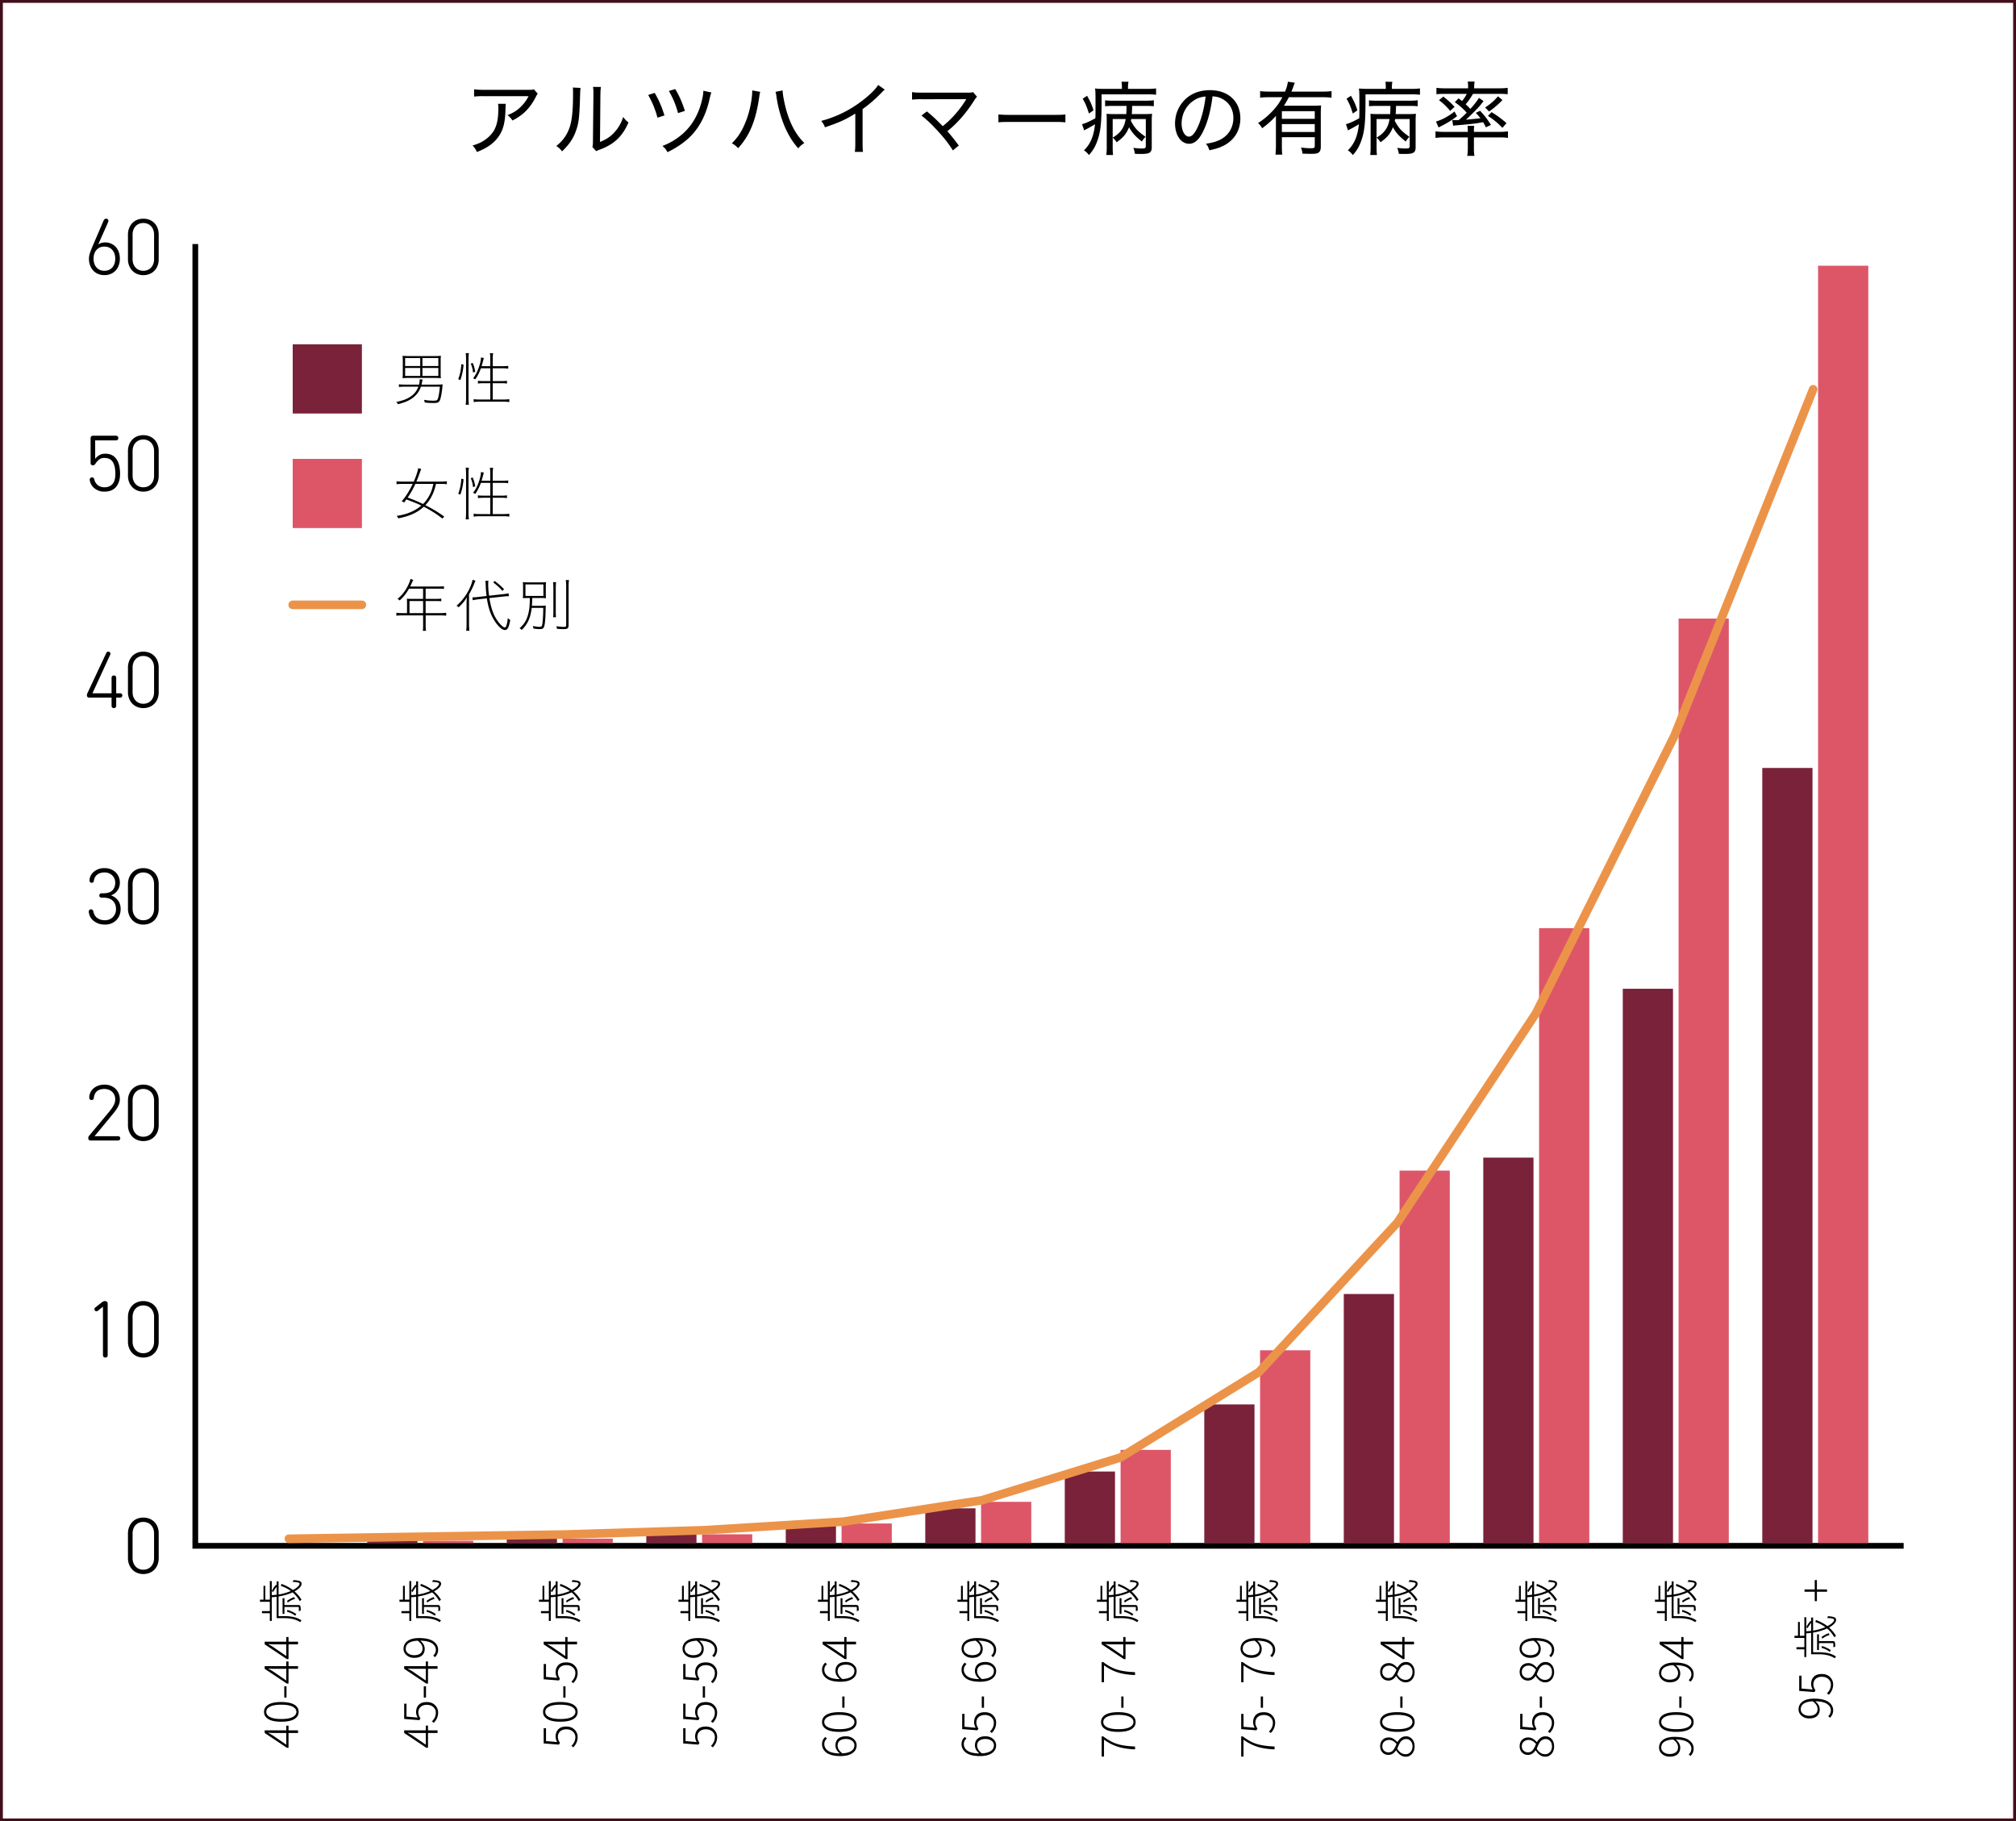 <svg xmlns="http://www.w3.org/2000/svg" data-name="Layer 2" viewBox="0 0 175.998 158.99">
  <rect x="0" y="0" width="175.998" height="158.99" fill="#333333" stroke="none"/>
  <g data-name="6P">
    <path fill="#fff" stroke="#430e1b" stroke-miterlimit="10" stroke-width=".25" d="M.125.125h175.748v158.74H.125z"/>
    <path d="M44.156 9.061q-.021.126-.028.511c-.028 1.184-.217 1.863-.693 2.473-.428.532-.945.889-1.8 1.226a1.683 1.683 0 0 0-.386-.567c.567-.168.903-.336 1.261-.624.735-.595.995-1.274.995-2.633 0-.196 0-.245-.028-.385h.68Zm2.787-.882c-.07.098-.091.126-.175.294-.483.959-1.121 1.597-2.031 2.045a1.774 1.774 0 0 0-.428-.469c.49-.196.757-.357 1.086-.659.315-.294.554-.609.749-.995H42.25a7.02 7.02 0 0 0-.861.035v-.637c.245.035.448.049.875.049h3.727c.434 0 .476 0 .616-.049l.336.385Zm3.742-.504c-.027.175-.027.182-.042.616-.056 1.94-.111 2.452-.371 3.159-.238.666-.581 1.163-1.204 1.765a1.711 1.711 0 0 0-.505-.469c.567-.448.925-.945 1.156-1.604.217-.616.308-1.513.308-2.949 0-.343 0-.385-.021-.553l.679.035Zm1.779-.084c-.035.203-.042.315-.049.729l-.035 4.069c.554-.224.89-.441 1.232-.812.371-.393.623-.833.792-1.366.168.224.237.294.462.483-.357.827-.819 1.415-1.442 1.835a4.847 4.847 0 0 1-.988.504c-.084.028-.153.056-.224.084-.084.035-.105.042-.168.077l-.329-.364c.042-.133.049-.224.049-.553l.042-3.964v-.154a2.97 2.97 0 0 0-.035-.574l.693.007Zm4.69.518c.364.624.609 1.177.854 1.968l-.609.196a8.188 8.188 0 0 0-.812-1.982l.567-.182Zm4.951-.035q-.07.161-.189.686c-.301 1.303-.868 2.389-1.674 3.18-.504.498-1.155.946-1.968 1.345-.133-.245-.21-.336-.441-.546a5.634 5.634 0 0 0 1.94-1.219c.756-.729 1.289-1.73 1.541-2.921a3.38 3.38 0 0 0 .091-.679l.7.154Zm-3.158-.301c.343.56.595 1.135.847 1.905l-.602.196a7.603 7.603 0 0 0-.799-1.933l.554-.168Zm7.419.245c-.027.091-.042.14-.091.497-.301 2.038-.833 3.327-1.835 4.419-.231-.231-.301-.287-.546-.427.567-.56.917-1.121 1.253-2.003.309-.798.519-1.828.525-2.612l.693.126Zm1.954-.126c.015.371.141 1.05.309 1.667.35 1.26.854 2.192 1.59 2.927a2.073 2.073 0 0 0-.532.462c-.477-.532-.834-1.106-1.177-1.884a10.79 10.79 0 0 1-.715-2.57 2.7 2.7 0 0 0-.091-.476l.616-.126Zm8.919-.07c-.105.091-.141.119-.253.238a11.677 11.677 0 0 1-1.681 1.464v2.906c0 .427.007.63.035.827h-.714c.034-.217.042-.378.042-.819V9.917c-.896.546-1.345.75-2.647 1.198a1.753 1.753 0 0 0-.329-.561c1.33-.35 2.528-.945 3.648-1.814.638-.497 1.128-.987 1.324-1.324l.574.406Zm5.066 3.193a9.154 9.154 0 0 0 2.003-2.276c.021-.042.027-.049.056-.091q-.105.014-3.866.014a7.44 7.44 0 0 0-.875.035v-.658c.259.042.455.049.882.049h3.992c.26 0 .322-.007.448-.049l.351.406c-.091.091-.141.154-.287.385-.665 1.043-1.429 1.919-2.305 2.626.26.287.589.7 1.002 1.247l-.519.427c-.371-.588-.742-1.072-1.345-1.723-.511-.56-.875-.903-1.394-1.324l.469-.357c.421.343.673.574.96.861l.428.427Zm4.857-1.029c.225.028.483.042.967.042h3.937c.56 0 .7-.007.945-.042v.694a8.208 8.208 0 0 0-.953-.035h-3.922c-.553 0-.729.007-.974.035v-.694Zm10.781-2.311c0-.259-.007-.371-.034-.539h.608a2.661 2.661 0 0 0-.042.546v.077h1.66c.364 0 .596-.014.792-.042v.553a6.379 6.379 0 0 0-.792-.035h-3.964v.525c0 1.975-.084 2.752-.386 3.572a3.425 3.425 0 0 1-.721 1.205 1.518 1.518 0 0 0-.435-.414c.561-.532.861-1.247.967-2.276a13.19 13.19 0 0 1-.792.448 2.404 2.404 0 0 0-.153.091l-.189-.546c.267-.063.707-.259 1.163-.518.014-.28.014-.455.014-.812 0-1.415 0-1.492-.042-1.786.245.028.462.035.833.035h1.513v-.084Zm-3.039.686c.322.581.385.735.561 1.268l-.399.28c-.203-.63-.294-.848-.547-1.296l.386-.252Zm3.851 2.031c-.007.07-.014.091-.027.161.364.666.602.917 1.281 1.387a1.922 1.922 0 0 0-.322.414c-.553-.427-.861-.777-1.12-1.247-.231.574-.519.917-1.086 1.31a1.53 1.53 0 0 0-.343-.399v.756c0 .336.007.561.035.756h-.589c.028-.231.035-.413.035-.756v-2.241c0-.217-.007-.399-.014-.602.182.021.35.028.693.028h1.029c.014-.224.014-.294.021-.714h-1.176c-.288 0-.483.007-.694.028v-.518c.189.028.379.035.694.035h2.857c.336 0 .546-.014.7-.042v.525a6.588 6.588 0 0 0-.7-.028h-1.191c-.014.448-.014.525-.034.714h1.043c.413 0 .554-.007.729-.028a6.318 6.318 0 0 0-.028.707v2.234c0 .259-.077.413-.252.483-.146.063-.329.084-.729.084-.14 0-.245 0-.49-.014a1.597 1.597 0 0 0-.14-.518c.252.035.539.056.722.056.308 0 .371-.035.371-.224v-2.347h-1.275Zm-1.617 1.625c.329-.203.497-.343.672-.546.238-.28.386-.609.462-1.079h-1.134v1.625Zm9.43.154c.7-.371 1.106-1.058 1.106-1.87 0-.764-.371-1.38-1.037-1.702-.245-.119-.44-.168-.784-.189-.119 1.03-.371 2.059-.7 2.802-.399.917-.819 1.337-1.345 1.337-.707 0-1.226-.749-1.226-1.772 0-.728.266-1.429.749-1.961.567-.624 1.352-.945 2.305-.945 1.59 0 2.647.98 2.647 2.458 0 1.086-.554 1.954-1.534 2.423-.336.161-.63.252-1.17.364-.091-.28-.14-.371-.301-.567.609-.098.945-.196 1.289-.378Zm-2.319-3.418c-.68.427-1.093 1.198-1.093 2.031 0 .637.28 1.142.645 1.142.272 0 .539-.322.826-.98.28-.651.532-1.653.623-2.521-.406.035-.693.126-1.001.329Zm7.14 1.359c-.385.434-.672.686-1.204 1.085a1.506 1.506 0 0 0-.357-.455c.49-.309.896-.651 1.324-1.114.336-.364.56-.687.798-1.142h-1.142c-.329 0-.567.014-.798.042v-.574c.224.028.455.042.798.042h1.38c.141-.35.203-.567.245-.861l.609.084c-.042.077-.049.105-.147.385-.062.168-.091.252-.153.392h2.717c.329 0 .567-.014.785-.042v.574a6.315 6.315 0 0 0-.785-.042h-2.941a8.05 8.05 0 0 1-.427.742h2.493c.357 0 .546-.007.749-.028a8.265 8.265 0 0 0-.027.812v2.801c0 .266-.063.42-.211.519-.119.07-.279.098-.623.098-.196 0-.483-.007-.771-.021a1.574 1.574 0 0 0-.126-.533c.371.049.589.063.861.063.294 0 .344-.028.344-.21v-.75h-2.872v.693c0 .364.007.588.035.827h-.596c.028-.245.042-.511.042-.827v-2.563Zm3.391-.406h-2.872v.665h2.872v-.665Zm-2.872 1.127v.687h2.872v-.687h-2.872Zm9.072-3.158c0-.259-.007-.371-.034-.539h.608a2.661 2.661 0 0 0-.042.546v.077h1.66c.364 0 .596-.014.792-.042v.553a6.379 6.379 0 0 0-.792-.035h-3.964v.525c0 1.975-.084 2.752-.386 3.572a3.425 3.425 0 0 1-.721 1.205 1.518 1.518 0 0 0-.435-.414c.561-.532.861-1.247.967-2.276a13.19 13.19 0 0 1-.792.448 2.404 2.404 0 0 0-.153.091l-.189-.546c.267-.063.707-.259 1.163-.518.014-.28.014-.455.014-.812 0-1.415 0-1.492-.042-1.786.245.028.462.035.833.035h1.513v-.084Zm-3.039.686c.322.581.385.735.561 1.268l-.399.28c-.203-.63-.294-.848-.547-1.296l.386-.252Zm3.851 2.031c-.007.07-.014.091-.027.161.364.666.602.917 1.281 1.387a1.922 1.922 0 0 0-.322.414c-.553-.427-.861-.777-1.12-1.247-.231.574-.519.917-1.086 1.31a1.53 1.53 0 0 0-.343-.399v.756c0 .336.007.561.035.756h-.589c.028-.231.035-.413.035-.756v-2.241c0-.217-.007-.399-.014-.602.182.021.35.028.693.028h1.029c.014-.224.014-.294.021-.714h-1.176c-.288 0-.483.007-.694.028v-.518c.189.028.379.035.694.035h2.857c.336 0 .546-.014.7-.042v.525a6.588 6.588 0 0 0-.7-.028h-1.191c-.014.448-.014.525-.034.714h1.043c.413 0 .554-.007.729-.028a6.318 6.318 0 0 0-.028.707v2.234c0 .259-.077.413-.252.483-.146.063-.329.084-.729.084-.14 0-.245 0-.49-.014a1.597 1.597 0 0 0-.14-.518c.252.035.539.056.722.056.308 0 .371-.035.371-.224v-2.347h-1.275Zm-1.617 1.625c.329-.203.497-.343.672-.546.238-.28.386-.609.462-1.079h-1.134v1.625Zm8.498.959c0 .245.014.427.049.63h-.631c.035-.21.05-.399.05-.63v-.98h-2.073a6.12 6.12 0 0 0-.75.042v-.574c.176.028.448.049.715.049h2.108v-.098c0-.175-.007-.322-.028-.435h.588a2.498 2.498 0 0 0-.027.441v.091h2.269c.26 0 .512-.021.701-.049v.574a5.693 5.693 0 0 0-.757-.042h-2.213v.98Zm-3.313-2.367c.54-.154 1.093-.455 1.618-.875l.225.406a8.118 8.118 0 0 1-.974.651c-.168.091-.21.119-.393.203-.098.056-.119.063-.245.133l-.231-.519Zm1.989-.126c.315-.273.441-.392.693-.645a5.618 5.618 0 0 0-1.036-.917l.322-.336c.154.112.21.154.308.238.176-.217.309-.413.413-.63h-1.946c-.28 0-.498.007-.701.035v-.56c.218.028.435.042.757.042h2.01v-.126a3.33 3.33 0 0 0-.034-.462h.602c-.027.161-.042.28-.042.462v.126h2.164c.329 0 .554-.014.764-.042v.56a5.105 5.105 0 0 0-.707-.035h-2.325a5.323 5.323 0 0 1-.638.911c.203.182.267.252.406.406a6.88 6.88 0 0 0 .757-.966l.398.28c-.301.399-.364.469-.819.939l-.091.084q-.427.427-.63.602 1.029-.091 1.268-.126a4.244 4.244 0 0 0-.406-.469l.378-.182c.413.448.546.616.952 1.233l-.448.21a3.737 3.737 0 0 0-.245-.448c-.7.126-1.127.175-2.241.266a3.803 3.803 0 0 0-.371.042l-.084-.504c.091.014.273.021.386.021.007 0 .042 0 .084-.007h.104Zm-1.345-2.052c.406.322.651.54.98.896l-.385.357a5.12 5.12 0 0 0-.974-.938l.378-.315Zm5.162.301a7.358 7.358 0 0 1-1.17 1.001l-.343-.35c.483-.322.764-.561 1.12-.974l.393.322Zm-.952 1.058a8.4 8.4 0 0 1 1.303.959l-.357.413a6.416 6.416 0 0 0-1.261-1.043l.315-.329ZM13.746 136.605a1.235 1.235 0 0 1-.719.708c-.162.061-.334.091-.515.091s-.352-.031-.514-.094-.304-.154-.424-.273a1.35 1.35 0 0 1-.292-.438 1.5 1.5 0 0 1-.111-.595v-2.128c0-.224.037-.423.111-.599.074-.175.171-.322.292-.441.12-.119.262-.209.424-.27s.333-.091.514-.091.353.03.515.091a1.22 1.22 0 0 1 .719.708c.072.173.108.371.108.595v2.142c0 .224-.036.423-.108.595Zm-2.171-.595c0 .159.024.3.072.424.049.124.115.23.198.318a.842.842 0 0 0 .296.203c.113.046.237.07.371.07.13 0 .253-.023.368-.07a.827.827 0 0 0 .299-.203c.084-.088.149-.195.198-.318s.073-.265.073-.424v-2.142c0-.159-.024-.301-.073-.427s-.114-.232-.198-.318a.86.86 0 0 0-.299-.2.983.983 0 0 0-.368-.07.958.958 0 0 0-.371.07.861.861 0 0 0-.296.2.944.944 0 0 0-.198.318 1.195 1.195 0 0 0-.072.427v2.142ZM9.4 118.303a.2.2 0 0 1-.056.147.198.198 0 0 1-.146.056.207.207 0 0 1-.153-.056.2.2 0 0 1-.056-.147v-4.235l-.424.336a.273.273 0 0 1-.065.042.15.15 0 0 1-.066.014c-.061 0-.106-.016-.139-.049s-.049-.075-.049-.126c0-.028.007-.056.021-.084a.214.214 0 0 1 .056-.07l.57-.448a.802.802 0 0 1 .128-.077.329.329 0 0 1 .143-.028c.074 0 .132.02.174.06s.062.092.062.157v4.508Zm4.346-.596a1.235 1.235 0 0 1-.719.708c-.162.061-.334.091-.515.091s-.352-.031-.514-.094-.304-.154-.424-.273a1.35 1.35 0 0 1-.292-.438 1.5 1.5 0 0 1-.111-.595v-2.128c0-.224.037-.423.111-.599.074-.175.171-.322.292-.441.12-.119.262-.209.424-.27s.333-.091.514-.091.353.03.515.091a1.22 1.22 0 0 1 .719.708c.072.173.108.371.108.595v2.142c0 .224-.036.423-.108.595Zm-2.17-.595c0 .159.024.3.072.424.049.124.115.23.198.318a.842.842 0 0 0 .296.203c.113.046.237.07.371.07.13 0 .253-.023.368-.07a.827.827 0 0 0 .299-.203c.084-.088.149-.195.198-.318s.073-.265.073-.424v-2.142c0-.159-.024-.301-.073-.427s-.114-.232-.198-.318a.86.86 0 0 0-.299-.2.983.983 0 0 0-.368-.07.958.958 0 0 0-.371.07.861.861 0 0 0-.296.2.944.944 0 0 0-.198.318 1.195 1.195 0 0 0-.072.427v2.142ZM10.443 99.23a.172.172 0 0 1 .055.133.19.19 0 0 1-.055.143.205.205 0 0 1-.146.053H7.913a.206.206 0 0 1-.152-.056.208.208 0 0 1-.056-.154.333.333 0 0 1 .097-.231l1.626-1.946c.106-.126.199-.241.277-.346.079-.105.145-.207.198-.305s.093-.191.118-.28a.977.977 0 0 0 .038-.266.93.93 0 0 0-.08-.402.856.856 0 0 0-.514-.458 1.077 1.077 0 0 0-.344-.056c-.13 0-.249.015-.358.045-.108.03-.204.078-.285.144s-.146.148-.194.249a1.05 1.05 0 0 0-.094.354c-.009.056-.03.099-.062.129s-.076.045-.132.045c-.065 0-.115-.019-.149-.056a.228.228 0 0 1-.053-.161c0-.149.031-.293.095-.431.062-.138.151-.258.267-.36.116-.103.257-.185.421-.245s.347-.091.546-.091c.185 0 .359.03.524.091a1.208 1.208 0 0 1 .712.68c.069.163.104.348.104.553 0 .14-.024.274-.073.403s-.112.253-.19.375a4.27 4.27 0 0 1-.261.357l-.282.343-1.403 1.701h2.043a.21.21 0 0 1 .146.049Zm3.303-.42a1.235 1.235 0 0 1-.719.708c-.162.061-.334.091-.515.091s-.352-.031-.514-.094-.304-.154-.424-.273a1.35 1.35 0 0 1-.292-.438 1.5 1.5 0 0 1-.111-.595v-2.128c0-.224.037-.423.111-.599.074-.175.171-.322.292-.441.12-.119.262-.209.424-.27s.333-.091.514-.091.353.03.515.091a1.22 1.22 0 0 1 .719.708c.072.173.108.371.108.595v2.142c0 .224-.036.423-.108.595Zm-2.17-.595c0 .159.024.3.072.424.049.124.115.23.198.318a.842.842 0 0 0 .296.203c.113.046.237.07.371.07.13 0 .253-.023.368-.07a.827.827 0 0 0 .299-.203c.084-.088.149-.195.198-.318s.073-.265.073-.424v-2.142c0-.159-.024-.301-.073-.427s-.114-.232-.198-.318a.86.86 0 0 0-.299-.2.983.983 0 0 0-.368-.07.958.958 0 0 0-.371.07.861.861 0 0 0-.296.2.944.944 0 0 0-.198.318 1.195 1.195 0 0 0-.072.427v2.142Zm-2.85-19.906a.17.17 0 0 1-.056-.133c0-.061.019-.108.056-.144s.086-.053.146-.053h.125c.376 0 .646-.084.813-.252s.25-.396.25-.686a.853.853 0 0 0-.256-.619.908.908 0 0 0-.296-.193 1.012 1.012 0 0 0-.385-.07c-.135 0-.257.018-.365.052a.862.862 0 0 0-.281.147.725.725 0 0 0-.191.231.858.858 0 0 0-.094.304.225.225 0 0 1-.049.116c-.027.035-.071.052-.132.052s-.107-.018-.143-.052a.198.198 0 0 1-.052-.144c0-.149.033-.291.101-.423.067-.133.16-.249.278-.347s.256-.175.413-.231.329-.084.515-.084c.194 0 .374.031.538.094s.306.151.424.263.211.246.278.402c.066.157.101.326.101.508 0 .145-.02.276-.06.396a1.11 1.11 0 0 1-.406.556 1.37 1.37 0 0 1-.306.161c.245.084.447.228.604.431.157.203.236.458.236.767 0 .187-.031.361-.094.525a1.244 1.244 0 0 1-.274.43c-.12.124-.264.221-.431.291-.167.07-.354.105-.563.105-.24 0-.449-.036-.625-.108s-.322-.163-.438-.273c-.116-.109-.202-.229-.258-.357s-.088-.253-.097-.375a.2.2 0 0 1 .049-.158.197.197 0 0 1 .152-.059c.051 0 .093.016.125.049s.056.072.069.119c.019.107.053.208.102.304a.78.78 0 0 0 .197.249c.084.07.185.126.303.168s.258.063.42.063a.99.99 0 0 0 .376-.07.895.895 0 0 0 .302-.2.948.948 0 0 0 .281-.689c0-.312-.095-.56-.284-.742-.19-.182-.473-.273-.849-.273H8.87a.213.213 0 0 1-.146-.049Zm5.02 1.603a1.235 1.235 0 0 1-.719.708c-.162.061-.334.091-.515.091s-.352-.031-.514-.094-.304-.154-.424-.273a1.35 1.35 0 0 1-.292-.438 1.5 1.5 0 0 1-.111-.595v-2.128c0-.224.037-.423.111-.599.074-.175.171-.322.292-.441.12-.119.262-.209.424-.27s.333-.091.514-.091.353.03.515.091a1.22 1.22 0 0 1 .719.708c.072.173.108.371.108.595v2.142c0 .224-.036.423-.108.595Zm-2.17-.595c0 .159.024.3.072.424.049.124.115.23.198.318a.842.842 0 0 0 .296.203c.113.046.237.07.371.07.13 0 .253-.023.368-.07a.827.827 0 0 0 .299-.203c.084-.088.149-.195.198-.318s.073-.265.073-.424v-2.142c0-.159-.024-.301-.073-.427s-.114-.232-.198-.318a.86.86 0 0 0-.299-.2.983.983 0 0 0-.368-.07.958.958 0 0 0-.371.07.861.861 0 0 0-.296.2.944.944 0 0 0-.198.318 1.195 1.195 0 0 0-.072.427v2.142Zm-1.78-17.56a.2.2 0 0 1-.056-.147v-.714H7.794a.217.217 0 0 1-.152-.052.189.189 0 0 1-.056-.144c0-.033.005-.066.014-.102a.585.585 0 0 1 .042-.108l1.626-3.465c.023-.052.05-.088.08-.109s.065-.031.107-.031c.056 0 .1.016.132.049s.049.077.049.133a.203.203 0 0 1-.007.059.363.363 0 0 1-.021.053l-1.536 3.339H9.74v-1.351a.2.2 0 0 1 .056-.147.198.198 0 0 1 .146-.056c.061 0 .109.019.146.056a.2.2 0 0 1 .056.147v1.351h.34c.061 0 .108.017.143.049.035.033.052.079.052.14a.185.185 0 0 1-.052.137.19.19 0 0 1-.143.052h-.34v.714a.2.2 0 0 1-.056.147.198.198 0 0 1-.146.056.2.2 0 0 1-.146-.056Zm3.95-.743a1.235 1.235 0 0 1-.719.708c-.162.061-.334.091-.515.091s-.352-.031-.514-.094-.304-.154-.424-.273a1.35 1.35 0 0 1-.292-.438 1.5 1.5 0 0 1-.111-.595v-2.128c0-.224.037-.423.111-.599.074-.175.171-.322.292-.441.12-.119.262-.209.424-.27s.333-.091.514-.091.353.03.515.091a1.22 1.22 0 0 1 .719.708c.072.173.108.371.108.595v2.142c0 .224-.036.423-.108.595Zm-2.17-.595c0 .159.024.3.072.424.049.124.115.23.198.318a.842.842 0 0 0 .296.203c.113.046.237.07.371.07.13 0 .253-.023.368-.07a.827.827 0 0 0 .299-.203c.084-.088.149-.195.198-.318s.073-.265.073-.424v-2.142c0-.159-.024-.301-.073-.427s-.114-.232-.198-.318a.86.86 0 0 0-.299-.2.983.983 0 0 0-.368-.07.958.958 0 0 0-.371.07.861.861 0 0 0-.296.2.944.944 0 0 0-.198.318 1.195 1.195 0 0 0-.072.427v2.142ZM8.309 38.443v1.617c.093-.13.212-.239.357-.325.146-.086.319-.13.519-.13.227 0 .421.041.583.123.162.082.297.2.403.354.106.154.186.338.236.553s.076.458.076.728c0 .48-.115.86-.348 1.137-.231.278-.571.417-1.021.417-.203 0-.383-.033-.538-.098a1.295 1.295 0 0 1-.393-.249 1.149 1.149 0 0 1-.247-.333 1.026 1.026 0 0 1-.101-.35c0-.065.018-.118.053-.158.034-.04.084-.059.149-.059a.17.17 0 0 1 .121.042c.03.028.052.065.066.112a.933.933 0 0 0 .114.294.828.828 0 0 0 .455.368.94.94 0 0 0 .319.052c.292 0 .525-.091.699-.273.173-.182.26-.483.26-.903 0-.453-.075-.797-.226-1.033-.15-.235-.395-.354-.733-.354a.72.72 0 0 0-.469.15c-.123.101-.23.223-.323.368a.423.423 0 0 1-.087.091c-.03.023-.072.035-.128.035s-.103-.016-.14-.049-.056-.082-.056-.147v-2.184c0-.061.021-.11.06-.147a.204.204 0 0 1 .149-.056h2.001c.065 0 .116.019.153.056a.199.199 0 0 1 .056.147c0 .065-.019.115-.056.15s-.088.053-.153.053H8.306Zm5.437 3.674a1.235 1.235 0 0 1-.719.708c-.162.061-.334.091-.515.091s-.352-.031-.514-.094-.304-.154-.424-.273a1.35 1.35 0 0 1-.292-.438 1.5 1.5 0 0 1-.111-.595v-2.128c0-.224.037-.423.111-.599.074-.175.171-.322.292-.441.12-.119.262-.209.424-.27s.333-.091.514-.091.353.03.515.091a1.22 1.22 0 0 1 .719.708c.072.173.108.371.108.595v2.142c0 .224-.036.423-.108.595Zm-2.17-.595c0 .159.024.3.072.424.049.124.115.23.198.318a.842.842 0 0 0 .296.203c.113.046.237.07.371.07.13 0 .253-.023.368-.07a.827.827 0 0 0 .299-.203c.084-.088.149-.195.198-.318s.073-.265.073-.424V39.38c0-.159-.024-.301-.073-.427s-.114-.232-.198-.318a.86.86 0 0 0-.299-.2.983.983 0 0 0-.368-.07.958.958 0 0 0-.371.07.861.861 0 0 0-.296.2.944.944 0 0 0-.198.318 1.195 1.195 0 0 0-.072.427v2.142ZM8.573 23.916a1.186 1.186 0 0 1-.427-.29 1.37 1.37 0 0 1-.278-.452 1.627 1.627 0 0 1 .003-1.141c.069-.188.141-.372.215-.549l.932-2.17c.027-.065.06-.119.097-.161s.084-.063.14-.063c.064 0 .115.018.152.052a.18.18 0 0 1 .056.137.242.242 0 0 1-.01.07c-.008.023-.018.052-.031.084l-.849 1.911a.786.786 0 0 1 .289-.14 1.285 1.285 0 0 1 .844.066c.158.073.293.17.407.294.113.124.2.271.26.444.061.173.091.362.091.567 0 .215-.032.411-.098.588a1.235 1.235 0 0 1-.701.749c-.167.07-.351.105-.55.105-.194 0-.375-.034-.542-.102Zm1.226-.564c.174-.191.261-.45.261-.777 0-.317-.087-.571-.261-.763s-.401-.287-.685-.287-.511.096-.684.287c-.174.191-.261.445-.261.763 0 .327.087.586.261.777.173.191.401.287.684.287s.511-.096.685-.287Zm3.947-.132a1.235 1.235 0 0 1-.719.708c-.162.061-.334.091-.515.091s-.352-.031-.514-.094-.304-.154-.424-.273a1.35 1.35 0 0 1-.292-.438 1.5 1.5 0 0 1-.111-.595v-2.128c0-.224.037-.423.111-.599.074-.175.171-.322.292-.441.12-.119.262-.209.424-.27s.333-.091.514-.091.353.03.515.091a1.22 1.22 0 0 1 .719.708c.072.173.108.371.108.595v2.142c0 .224-.036.423-.108.595Zm-2.17-.596c0 .159.024.3.072.424.049.124.115.23.198.318a.842.842 0 0 0 .296.203c.113.046.237.07.371.07.13 0 .253-.023.368-.07a.827.827 0 0 0 .299-.203c.084-.088.149-.195.198-.318s.073-.265.073-.424v-2.142c0-.159-.024-.301-.073-.427s-.114-.232-.198-.318a.86.86 0 0 0-.299-.2.983.983 0 0 0-.368-.07.958.958 0 0 0-.371.07.861.861 0 0 0-.296.2.944.944 0 0 0-.198.318 1.195 1.195 0 0 0-.072.427v2.142Z"/>
    <path fill="none" stroke="#000" stroke-linecap="square" stroke-miterlimit="10" stroke-width=".5" d="M17.05 134.939V21.553m0 113.386h148.89"/>
    <path fill="#dd5668" d="M36.934 134.501h4.384v.189h-4.384z"/>
    <path fill="#79223a" d="M32.063 134.501h4.384v.189h-4.384z"/>
    <path fill="#dd5668" d="M49.113 134.313h4.384v.378h-4.384z"/>
    <path fill="#79223a" d="M44.241 134.313h4.384v.378h-4.384z"/>
    <path fill="#dd5668" d="M61.291 133.935h4.384v.756h-4.384z"/>
    <path fill="#79223a" d="M56.42 133.935h4.384v.756H56.42z"/>
    <path fill="#dd5668" d="M73.47 132.99h4.384v1.701H73.47z"/>
    <path fill="#79223a" d="M68.599 133.179h4.384v1.512h-4.384z"/>
    <path fill="#dd5668" d="M85.648 131.1h4.384v3.591h-4.384z"/>
    <path fill="#79223a" d="M80.777 131.667h4.384v3.024h-4.384z"/>
    <path fill="#dd5668" d="M97.827 126.565h4.384v8.126h-4.384z"/>
    <path fill="#79223a" d="M92.956 128.454h4.384v6.236h-4.384z"/>
    <path fill="#dd5668" d="M110.006 117.872h4.384v16.819h-4.384z"/>
    <path fill="#79223a" d="M105.134 122.596h4.384v12.094h-4.384z"/>
    <path fill="#dd5668" d="M122.184 102.187h4.384v32.504h-4.384z"/>
    <path fill="#79223a" d="M117.313 112.958h4.384v21.732h-4.384z"/>
    <path fill="#dd5668" d="M134.363 81.022h4.384v53.669h-4.384z"/>
    <path fill="#79223a" d="M129.491 101.053h4.384v33.637h-4.384z"/>
    <path fill="#dd5668" d="M146.541 53.999h4.384v80.692h-4.384z"/>
    <path fill="#79223a" d="M141.67 86.313h4.384v48.377h-4.384z"/>
    <path fill="#dd5668" d="M158.72 23.196h4.384v111.495h-4.384z"/>
    <path fill="#79223a" d="M153.848 67.038h4.384v67.653h-4.384z"/>
    <path fill="none" stroke="#ec934a" stroke-linecap="round" stroke-linejoin="round" stroke-width=".75" d="m37.316 134.137-12.097.186m24.195-.373-12.098.187m24.195-.56-12.097.373m24.195-1.119-12.098.746m24.195-2.611-12.097 1.865m24.194-5.595-12.097 3.73m24.195-11.19-12.098 7.46m24.195-20.516-12.097 13.056m24.195-31.334-12.098 18.278m24.195-42.524-12.097 24.246m24.194-54.46-12.097 30.214"/>
    <path d="M24.993 150.638h.195v.41h.832v.23h-.832v1.289h-.148l-1.934-1.289v-.23h1.887v-.41Zm0 1.66v-1.02h-1.078a5.98 5.98 0 0 1-.484-.023v.02c.146.073.281.15.406.23l1.156.793Zm.693-3.496c.257.151.385.362.385.633s-.128.482-.383.633-.634.227-1.137.227c-.495 0-.868-.076-1.121-.227s-.379-.362-.379-.633.126-.482.379-.633.626-.227 1.121-.227c.5 0 .878.076 1.135.227Zm.189.632c0-.193-.113-.345-.34-.457s-.555-.168-.984-.168c-.425 0-.748.056-.971.168s-.334.264-.334.457.111.345.334.457.546.168.971.168c.433 0 .761-.055.986-.166s.338-.264.338-.459Zm-.863-1.246h-.195v-.984h.195v.984Zm-.019-3.152h.195v.41h.832v.23h-.832v1.289h-.148l-1.934-1.289v-.23h1.887v-.41Zm0 1.66v-1.02h-1.078a5.98 5.98 0 0 1-.484-.023v.02c.146.073.281.15.406.23l1.156.793Zm0-3.797h.195v.41h.832v.23h-.832v1.289h-.148l-1.934-1.289v-.23h1.887v-.41Zm0 1.66v-1.02h-1.078a5.98 5.98 0 0 1-.484-.023v.02c.146.073.281.15.406.23l1.156.793Zm-.469-6.121.039-.176c.375.133.711.311 1.008.535.183-.094.325-.189.428-.287s.154-.187.154-.268c0-.047-.048-.082-.143-.105s-.253-.041-.475-.051a.424.424 0 0 0 .086-.156c.269.018.453.051.555.098s.152.121.152.223c0 .107-.055.218-.164.334s-.261.227-.453.334c.25.221.453.462.609.723a1.355 1.355 0 0 0-.145.133 2.852 2.852 0 0 0-.633-.773 4.558 4.558 0 0 1-1.223.359v1.715h.5c.659 0 1.161.127 1.508.383a.44.44 0 0 0-.121.148c-.325-.234-.788-.352-1.387-.352h-.668v-1.867a6.289 6.289 0 0 1-.426.039v2.07h-.168v-.676h-.688v-.184h.688v-.809h-.863v-.188h.309v-1.207h.16v1.207h.395v-1.621h.168v1.227c.148-.008.29-.02.426-.035v-.691a3.006 3.006 0 0 0-.32.465l-.102-.109a2.46 2.46 0 0 1 .367-.539l.055.055v-.348h.168v1.145a4.267 4.267 0 0 0 1.07-.305 3.164 3.164 0 0 0-.867-.445Zm.308 1.075v.594h1.203c.099 0 .16.03.184.09.023.055.035.185.035.391a.858.858 0 0 0-.168.062c.005-.172.005-.28 0-.324 0-.031-.016-.047-.047-.047h-1.207v.605h-.164v-1.371h.164Zm.223 1.183.035-.164c.325.102.586.227.781.375a.65.65 0 0 0-.094.137 1.935 1.935 0 0 0-.723-.348Zm.637-1.277.066.148a2.032 2.032 0 0 0-.637.324l-.059-.148c.224-.156.434-.264.629-.324Zm11.478 11.219h.195v.41h.832v.23h-.832v1.289h-.148l-1.934-1.289v-.23h1.887v-.41Zm0 1.66v-1.02h-1.078a5.98 5.98 0 0 1-.484-.023v.02c.146.073.281.15.406.23l1.156.793Zm1.078-2.805c0 .341-.126.641-.379.898l-.164-.125c.229-.219.344-.474.344-.766 0-.19-.072-.351-.217-.482s-.333-.197-.564-.197-.414.061-.547.182-.199.283-.199.486c0 .167.062.338.184.516l-.094.152-1.328-.102v-1.332h.203v1.125l.98.086a.92.92 0 0 1-.141-.488c0-.255.078-.463.234-.625s.39-.242.699-.242c.302 0 .542.09.721.271s.268.395.268.643Zm-1.058-1.305h-.195v-.984h.195v.984Zm-.02-3.152h.195v.41h.832v.23h-.832v1.289h-.148l-1.934-1.289v-.23h1.887v-.41Zm0 1.66v-1.02h-1.078a5.98 5.98 0 0 1-.484-.023v.02c.146.073.281.15.406.23l1.156.793Zm.801-2.035-.152-.141a.643.643 0 0 0 .23-.508c0-.221-.108-.406-.326-.555s-.562-.228-1.033-.238c.258.213.387.451.387.711 0 .248-.079.441-.236.58s-.384.209-.678.209c-.269 0-.491-.078-.668-.232s-.266-.34-.266-.557c0-.287.117-.514.352-.684s.567-.254 1-.254c.573 0 .994.097 1.264.291s.404.438.404.732a.866.866 0 0 1-.277.645Zm-1.082-.758c0-.25-.142-.477-.426-.68-.328.013-.584.079-.768.197s-.275.29-.275.514c0 .159.07.291.211.396s.317.158.531.158c.222 0 .397-.049.529-.148s.197-.245.197-.438Zm-.187-5.465.039-.176c.375.133.711.311 1.008.535.183-.094.325-.189.428-.287s.154-.187.154-.268c0-.047-.048-.082-.143-.105s-.253-.041-.475-.051a.424.424 0 0 0 .086-.156c.269.018.453.051.555.098s.152.121.152.223c0 .107-.055.218-.164.334s-.261.227-.453.334c.25.221.453.462.609.723a1.355 1.355 0 0 0-.145.133 2.852 2.852 0 0 0-.633-.773 4.558 4.558 0 0 1-1.223.359v1.715h.5c.659 0 1.161.127 1.508.383a.44.44 0 0 0-.121.148c-.325-.234-.788-.352-1.387-.352h-.668v-1.867a6.289 6.289 0 0 1-.426.039v2.07h-.168v-.676h-.688v-.184h.688v-.809h-.863v-.188h.309v-1.207h.16v1.207h.395v-1.621h.168v1.227c.148-.008.29-.02.426-.035v-.691a3.006 3.006 0 0 0-.32.465l-.102-.109a2.46 2.46 0 0 1 .367-.539l.055.055v-.348h.168v1.145a4.267 4.267 0 0 0 1.07-.305 3.164 3.164 0 0 0-.867-.445Zm.308 1.075v.594h1.203c.099 0 .16.03.184.09.023.055.035.185.035.391a.858.858 0 0 0-.168.062c.005-.172.005-.28 0-.324 0-.031-.016-.047-.047-.047H37.01v.605h-.164v-1.371h.164Zm.223 1.183.035-.164c.325.102.586.227.781.375a.65.65 0 0 0-.094.137 1.935 1.935 0 0 0-.723-.348Zm.637-1.277.066.148a2.032 2.032 0 0 0-.637.324l-.059-.148c.224-.156.434-.264.629-.324Zm12.558 12.211c0 .341-.126.641-.379.898l-.164-.125c.229-.219.344-.474.344-.766 0-.19-.072-.351-.217-.482s-.333-.197-.564-.197-.414.061-.547.182-.199.283-.199.486c0 .167.062.338.184.516l-.094.152-1.328-.102v-1.332h.203v1.125l.98.086a.92.92 0 0 1-.141-.488c0-.255.078-.463.234-.625s.39-.242.699-.242c.302 0 .542.09.721.271s.268.395.268.643Zm-.385-2.828c.257.151.385.362.385.633s-.128.482-.383.633-.634.227-1.137.227c-.495 0-.868-.076-1.121-.227s-.379-.362-.379-.633.126-.482.379-.633.626-.227 1.121-.227c.5 0 .878.076 1.135.227Zm.19.633c0-.193-.113-.345-.34-.457s-.555-.168-.984-.168c-.425 0-.748.056-.971.168s-.334.264-.334.457.111.345.334.457.546.168.971.168c.433 0 .761-.055.986-.166s.338-.264.338-.459Zm-.863-1.246h-.195v-.984h.195v.984Zm1.058-2.16c0 .341-.126.641-.379.898l-.164-.125c.229-.219.344-.474.344-.766 0-.19-.072-.351-.217-.482s-.333-.197-.564-.197-.414.061-.547.182-.199.283-.199.486c0 .167.062.338.184.516l-.094.152-1.328-.102v-1.332h.203v1.125l.98.086a.92.92 0 0 1-.141-.488c0-.255.078-.463.234-.625s.39-.242.699-.242c.302 0 .542.09.721.271s.268.395.268.643ZM49.35 142.9h.195v.41h.832v.23h-.832v1.289h-.148l-1.934-1.289v-.23h1.887v-.41Zm0 1.66v-1.02h-1.078a5.98 5.98 0 0 1-.484-.023v.02c.146.073.281.15.406.23l1.156.793Zm-.469-6.121.039-.176c.375.133.711.311 1.008.535.183-.094.325-.189.428-.287s.154-.187.154-.268c0-.047-.048-.082-.143-.105s-.253-.041-.475-.051a.424.424 0 0 0 .086-.156c.269.018.453.051.555.098s.152.121.152.223c0 .107-.055.218-.164.334s-.261.227-.453.334c.25.221.453.462.609.723a1.355 1.355 0 0 0-.145.133 2.852 2.852 0 0 0-.633-.773 4.558 4.558 0 0 1-1.223.359v1.715h.5c.659 0 1.161.127 1.508.383a.44.44 0 0 0-.121.148c-.325-.234-.788-.352-1.387-.352h-.668v-1.867a6.289 6.289 0 0 1-.426.039v2.07h-.168v-.676h-.688v-.184h.688v-.809h-.863v-.188h.309v-1.207h.16v1.207h.395v-1.621h.168v1.227c.148-.008.29-.02.426-.035v-.691a3.006 3.006 0 0 0-.32.465l-.102-.109a2.46 2.46 0 0 1 .367-.539l.055.055v-.348h.168v1.145a4.267 4.267 0 0 0 1.07-.305 3.164 3.164 0 0 0-.867-.445Zm.309 1.074v.594h1.203c.099 0 .16.03.184.09.023.055.035.185.035.391a.858.858 0 0 0-.168.062c.005-.172.005-.28 0-.324 0-.031-.016-.047-.047-.047H49.19v.605h-.164v-1.371h.164Zm.222 1.184.035-.164c.325.102.586.227.781.375a.65.65 0 0 0-.094.137 1.935 1.935 0 0 0-.723-.348Zm.637-1.278.066.148a2.032 2.032 0 0 0-.637.324l-.059-.148c.224-.156.434-.264.629-.324Zm12.558 12.211c0 .341-.126.641-.379.898l-.164-.125c.229-.219.344-.474.344-.766 0-.19-.072-.351-.217-.482s-.333-.197-.564-.197-.414.061-.547.182-.199.283-.199.486c0 .167.062.338.184.516l-.094.152-1.328-.102v-1.332h.203v1.125l.98.086a.92.92 0 0 1-.141-.488c0-.255.078-.463.234-.625s.39-.242.699-.242c.302 0 .542.09.721.271s.268.395.268.643Zm0-2.137c0 .341-.126.641-.379.898l-.164-.125c.229-.219.344-.474.344-.766 0-.19-.072-.351-.217-.482s-.333-.197-.564-.197-.414.061-.547.182-.199.283-.199.486c0 .167.062.338.184.516l-.094.152-1.328-.102v-1.332h.203v1.125l.98.086a.92.92 0 0 1-.141-.488c0-.255.078-.463.234-.625s.39-.242.699-.242c.302 0 .542.09.721.271s.268.395.268.643Zm-1.059-1.304h-.195v-.984h.195v.984Zm1.059-2.16c0 .341-.126.641-.379.898l-.164-.125c.229-.219.344-.474.344-.766 0-.19-.072-.351-.217-.482s-.333-.197-.564-.197-.414.061-.547.182-.199.283-.199.486c0 .167.062.338.184.516l-.094.152-1.328-.102v-1.332h.203v1.125l.98.086a.92.92 0 0 1-.141-.488c0-.255.078-.463.234-.625s.39-.242.699-.242c.302 0 .542.09.721.271s.268.395.268.643Zm-.278-1.368-.152-.141a.643.643 0 0 0 .23-.508c0-.221-.108-.406-.326-.555s-.562-.228-1.033-.238c.258.213.387.451.387.711 0 .248-.079.441-.236.58s-.384.209-.678.209c-.269 0-.491-.078-.668-.232s-.266-.34-.266-.557c0-.287.117-.514.352-.684s.567-.254 1-.254c.573 0 .994.097 1.264.291s.404.438.404.732a.866.866 0 0 1-.277.645Zm-1.082-.757c0-.25-.142-.477-.426-.68-.328.013-.584.079-.768.197s-.275.29-.275.514c0 .159.07.291.211.396s.317.158.531.158c.222 0 .397-.049.529-.148s.197-.245.197-.438Zm-.187-5.465.039-.176c.375.133.711.311 1.008.535.183-.094.325-.189.428-.287s.154-.187.154-.268c0-.047-.048-.082-.143-.105s-.253-.041-.475-.051a.424.424 0 0 0 .086-.156c.269.018.453.051.555.098s.152.121.152.223c0 .107-.055.218-.164.334s-.261.227-.453.334c.25.221.453.462.609.723a1.355 1.355 0 0 0-.145.133 2.852 2.852 0 0 0-.633-.773 4.558 4.558 0 0 1-1.223.359v1.715h.5c.659 0 1.161.127 1.508.383a.44.44 0 0 0-.121.148c-.325-.234-.788-.352-1.387-.352h-.668v-1.867a6.289 6.289 0 0 1-.426.039v2.07h-.168v-.676h-.688v-.184h.688v-.809h-.863v-.188h.309v-1.207h.16v1.207h.395v-1.621h.168v1.227c.148-.008.29-.02.426-.035v-.691a3.006 3.006 0 0 0-.32.465l-.102-.109a2.46 2.46 0 0 1 .367-.539l.055.055v-.348h.168v1.145a4.267 4.267 0 0 0 1.07-.305 3.164 3.164 0 0 0-.867-.445Zm.309 1.074v.594h1.203c.099 0 .16.03.184.09.023.055.035.185.035.391a.858.858 0 0 0-.168.062c.005-.172.005-.28 0-.324 0-.031-.016-.047-.047-.047h-1.207v.605h-.164v-1.371h.164Zm.222 1.184.035-.164c.325.102.586.227.781.375a.65.65 0 0 0-.094.137 1.935 1.935 0 0 0-.723-.348Zm.637-1.278.066.148a2.032 2.032 0 0 0-.637.324l-.059-.148c.224-.156.434-.264.629-.324Zm97.529 10.531-.152-.141a.643.643 0 0 0 .23-.508c0-.221-.108-.406-.326-.555s-.562-.228-1.033-.238c.258.213.387.451.387.711 0 .248-.079.441-.236.58s-.384.209-.678.209c-.269 0-.491-.078-.668-.232s-.266-.34-.266-.557c0-.287.117-.514.352-.684s.567-.254 1-.254c.573 0 .994.097 1.264.291s.404.438.404.732a.866.866 0 0 1-.277.645Zm-1.082-.758c0-.25-.142-.477-.426-.68-.328.013-.584.079-.768.197s-.275.29-.275.514c0 .159.07.291.211.396s.317.158.531.158c.222 0 .397-.049.529-.148s.197-.245.197-.438Zm1.36-2.148c0 .341-.126.641-.379.898l-.164-.125c.229-.219.344-.474.344-.766 0-.19-.072-.351-.217-.482s-.333-.197-.564-.197-.414.061-.547.182-.199.283-.199.486c0 .167.062.338.184.516l-.094.152-1.328-.102v-1.332h.203v1.125l.98.086a.92.92 0 0 1-.141-.488c0-.255.078-.463.234-.625s.39-.242.699-.242c.302 0 .542.09.721.271s.268.395.268.643Zm-1.547-5.453.039-.176c.375.133.711.311 1.008.535.183-.094.325-.189.428-.287s.154-.187.154-.268c0-.047-.048-.082-.143-.105s-.253-.041-.475-.051a.424.424 0 0 0 .086-.156c.269.018.453.051.555.098s.152.121.152.223c0 .107-.055.218-.164.334s-.261.227-.453.334c.25.221.453.462.609.723a1.355 1.355 0 0 0-.145.133 2.852 2.852 0 0 0-.633-.773 4.558 4.558 0 0 1-1.223.359v1.715h.5c.659 0 1.161.127 1.508.383a.44.44 0 0 0-.121.148c-.325-.234-.788-.352-1.387-.352h-.668v-1.867a6.289 6.289 0 0 1-.426.039v2.07h-.168v-.676h-.688v-.184h.688v-.809h-.863v-.188h.309v-1.207h.16v1.207h.395v-1.621h.168v1.227c.148-.008.29-.02.426-.035v-.691a3.006 3.006 0 0 0-.32.465l-.102-.109a2.46 2.46 0 0 1 .367-.539l.055.055v-.348h.168v1.145a4.267 4.267 0 0 0 1.07-.305 3.164 3.164 0 0 0-.867-.445Zm.308 1.074v.594h1.203c.099 0 .16.03.184.09.023.055.035.185.035.391a.858.858 0 0 0-.168.062c.005-.172.005-.28 0-.324 0-.031-.016-.047-.047-.047h-1.207v.605h-.164v-1.371h.164Zm.223 1.183.035-.164c.325.102.586.227.781.375a.65.65 0 0 0-.094.137 1.935 1.935 0 0 0-.723-.348Zm.637-1.277.066.148a2.032 2.032 0 0 0-.637.324l-.059-.148c.224-.156.434-.264.629-.324Zm-.153-3.621h-.887v.82h-.188v-.82h-.891v-.203h.891v-.816h.188v.816h.887v.203Zm-87.457 12.675.152.137a.592.592 0 0 0-.234.477c0 .242.108.439.324.59s.56.229 1.031.234c-.255-.208-.383-.443-.383-.703 0-.25.079-.445.236-.584s.385-.209.682-.209c.269 0 .49.078.666.232s.264.34.264.557c0 .287-.124.514-.371.684s-.599.254-1.055.254c-.284 0-.531-.029-.742-.086s-.377-.136-.498-.236-.21-.211-.268-.332-.086-.253-.086-.396c0-.242.094-.448.281-.617Zm2.543.727c0-.159-.069-.291-.207-.395s-.313-.156-.527-.156c-.224 0-.401.049-.533.146s-.197.246-.197.443c0 .104.034.215.102.334s.173.23.316.334c.331-.018.588-.086.771-.205s.275-.286.275-.502Zm-.189-2.664c.257.151.385.362.385.633s-.128.482-.383.633-.634.227-1.137.227c-.495 0-.868-.076-1.121-.227s-.379-.362-.379-.633.126-.482.379-.633.626-.227 1.121-.227c.5 0 .878.076 1.135.227Zm.189.633c0-.193-.113-.345-.34-.457s-.555-.168-.984-.168c-.425 0-.748.056-.971.168s-.334.264-.334.457.111.345.334.457.546.168.971.168c.433 0 .761-.055.986-.166s.338-.264.338-.459Zm-.863-1.246h-.195v-.984h.195v.984Zm-1.68-3.938.152.137a.592.592 0 0 0-.234.477c0 .242.108.439.324.59s.56.229 1.031.234c-.255-.208-.383-.443-.383-.703 0-.25.079-.445.236-.584s.385-.209.682-.209c.269 0 .49.078.666.232s.264.34.264.557c0 .287-.124.514-.371.684s-.599.254-1.055.254c-.284 0-.531-.029-.742-.086s-.377-.136-.498-.236-.21-.211-.268-.332-.086-.253-.086-.396c0-.242.094-.448.281-.617Zm2.543.727c0-.159-.069-.291-.207-.395s-.313-.156-.527-.156c-.224 0-.401.049-.533.146s-.197.246-.197.443c0 .104.034.215.102.334s.173.23.316.334c.331-.018.588-.086.771-.205s.275-.286.275-.502Zm-.883-2.965h.195v.41h.832v.23h-.832v1.289h-.148l-1.934-1.289v-.23h1.887v-.41Zm0 1.66v-1.02h-1.078a5.98 5.98 0 0 1-.484-.023v.02c.146.073.281.15.406.23l1.156.793Zm-.468-6.121.039-.176c.375.133.711.311 1.008.535.183-.094.325-.189.428-.287s.154-.187.154-.268c0-.047-.048-.082-.143-.105s-.253-.041-.475-.051a.424.424 0 0 0 .086-.156c.269.018.453.051.555.098s.152.121.152.223c0 .107-.055.218-.164.334s-.261.227-.453.334c.25.221.453.462.609.723a1.355 1.355 0 0 0-.145.133 2.852 2.852 0 0 0-.633-.773 4.558 4.558 0 0 1-1.223.359v1.715h.5c.659 0 1.161.127 1.508.383a.44.44 0 0 0-.121.148c-.325-.234-.788-.352-1.387-.352h-.668v-1.867a6.289 6.289 0 0 1-.426.039v2.07h-.168v-.676h-.688v-.184h.688v-.809h-.863v-.188h.309v-1.207h.16v1.207h.395v-1.621h.168v1.227c.148-.008.29-.02.426-.035v-.691a3.006 3.006 0 0 0-.32.465l-.102-.109a2.46 2.46 0 0 1 .367-.539l.055.055v-.348h.168v1.145a4.267 4.267 0 0 0 1.07-.305 3.164 3.164 0 0 0-.867-.445Zm.308 1.074v.594h1.203c.099 0 .16.03.184.09.023.055.035.185.035.391a.858.858 0 0 0-.168.062c.005-.172.005-.28 0-.324 0-.031-.016-.047-.047-.047h-1.207v.605h-.164v-1.371h.164Zm.223 1.184.035-.164c.325.102.586.227.781.375a.65.65 0 0 0-.094.137 1.935 1.935 0 0 0-.723-.348Zm.637-1.278.066.148a2.032 2.032 0 0 0-.637.324l-.059-.148c.224-.156.434-.264.629-.324Zm9.819 12.207.152.137a.592.592 0 0 0-.234.477c0 .242.108.439.324.59s.56.229 1.031.234c-.255-.208-.383-.443-.383-.703 0-.25.079-.445.236-.584s.385-.209.682-.209c.269 0 .49.078.666.232s.264.34.264.557c0 .287-.124.514-.371.684s-.599.254-1.055.254c-.284 0-.531-.029-.742-.086s-.377-.136-.498-.236-.21-.211-.268-.332-.086-.253-.086-.396c0-.242.094-.448.281-.617Zm2.543.727c0-.159-.069-.291-.207-.395s-.313-.156-.527-.156c-.224 0-.401.049-.533.146s-.197.246-.197.443c0 .104.034.215.102.334s.173.23.316.334c.331-.018.588-.086.771-.205s.275-.286.275-.502Zm.195-1.973c0 .341-.126.641-.379.898l-.164-.125c.229-.219.344-.474.344-.766 0-.19-.072-.351-.217-.482s-.333-.197-.564-.197-.414.061-.547.182-.199.283-.199.486c0 .167.062.338.184.516l-.094.152-1.328-.102v-1.332h.203v1.125l.98.086a.92.92 0 0 1-.141-.488c0-.255.078-.463.234-.625s.39-.242.699-.242c.302 0 .542.09.721.271s.268.395.268.643Zm-1.058-1.304h-.195v-.984h.195v.984Zm-1.68-3.938.152.137a.592.592 0 0 0-.234.477c0 .242.108.439.324.59s.56.229 1.031.234c-.255-.208-.383-.443-.383-.703 0-.25.079-.445.236-.584s.385-.209.682-.209c.269 0 .49.078.666.232s.264.34.264.557c0 .287-.124.514-.371.684s-.599.254-1.055.254c-.284 0-.531-.029-.742-.086s-.377-.136-.498-.236-.21-.211-.268-.332-.086-.253-.086-.396c0-.242.094-.448.281-.617Zm2.543.727c0-.159-.069-.291-.207-.395s-.313-.156-.527-.156c-.224 0-.401.049-.533.146s-.197.246-.197.443c0 .104.034.215.102.334s.173.23.316.334c.331-.018.588-.086.771-.205s.275-.286.275-.502Zm-.082-1.204-.152-.141a.643.643 0 0 0 .23-.508c0-.221-.108-.406-.326-.555s-.562-.228-1.033-.238c.258.213.387.451.387.711 0 .248-.079.441-.236.58s-.384.209-.678.209c-.269 0-.491-.078-.668-.232s-.266-.34-.266-.557c0-.287.117-.514.352-.684s.567-.254 1-.254c.573 0 .994.097 1.264.291s.404.438.404.732a.866.866 0 0 1-.277.645Zm-1.082-.757c0-.25-.142-.477-.426-.68-.328.013-.584.079-.768.197s-.275.29-.275.514c0 .159.07.291.211.396s.317.158.531.158c.222 0 .397-.049.529-.148s.197-.245.197-.438Zm-.188-5.465.039-.176c.375.133.711.311 1.008.535.183-.094.325-.189.428-.287s.154-.187.154-.268c0-.047-.048-.082-.143-.105s-.253-.041-.475-.051a.424.424 0 0 0 .086-.156c.269.018.453.051.555.098s.152.121.152.223c0 .107-.055.218-.164.334s-.261.227-.453.334c.25.221.453.462.609.723a1.355 1.355 0 0 0-.145.133 2.852 2.852 0 0 0-.633-.773 4.558 4.558 0 0 1-1.223.359v1.715h.5c.659 0 1.161.127 1.508.383a.44.44 0 0 0-.121.148c-.325-.234-.788-.352-1.387-.352h-.668v-1.867a6.289 6.289 0 0 1-.426.039v2.07h-.168v-.676h-.688v-.184h.688v-.809h-.863v-.188h.309v-1.207h.16v1.207h.395v-1.621h.168v1.227c.148-.008.29-.02.426-.035v-.691a3.006 3.006 0 0 0-.32.465l-.102-.109a2.46 2.46 0 0 1 .367-.539l.055.055v-.348h.168v1.145a4.267 4.267 0 0 0 1.07-.305 3.164 3.164 0 0 0-.867-.445Zm.309 1.074v.594h1.203c.099 0 .16.03.184.09.023.055.035.185.035.391a.858.858 0 0 0-.168.062c.005-.172.005-.28 0-.324 0-.031-.016-.047-.047-.047h-1.207v.605h-.164v-1.371h.164Zm.223 1.184.035-.164c.325.102.586.227.781.375a.65.65 0 0 0-.094.137 1.935 1.935 0 0 0-.723-.348Zm.636-1.278.066.148a2.032 2.032 0 0 0-.637.324l-.059-.148c.224-.156.434-.264.629-.324Zm12.507 13.04v.25c-.586-.023-1.084-.099-1.494-.227s-.815-.334-1.217-.621v1.477h-.203v-1.762h.137c.43.328.847.551 1.25.67s.913.189 1.527.213Zm-.334-2.77c.257.151.385.362.385.633s-.128.482-.383.633-.634.227-1.137.227c-.495 0-.868-.076-1.121-.227s-.379-.362-.379-.633.126-.482.379-.633.626-.227 1.121-.227c.5 0 .878.076 1.135.227Zm.19.633c0-.193-.113-.345-.34-.457s-.555-.168-.984-.168c-.425 0-.748.056-.971.168s-.334.264-.334.457.111.345.334.457.546.168.971.168c.433 0 .761-.055.986-.166s.338-.264.338-.459Zm-.864-1.246h-.195v-.984h.195v.984Zm1.008-3.105v.25c-.586-.023-1.084-.099-1.494-.227s-.815-.334-1.217-.621v1.477h-.203v-1.762h.137c.43.328.847.551 1.25.67s.913.189 1.527.213Zm-1.027-3.071h.195v.41h.832v.23h-.832v1.289h-.148l-1.934-1.289v-.23h1.887v-.41Zm0 1.66v-1.02h-1.078a5.98 5.98 0 0 1-.484-.023v.02c.146.073.281.15.406.23l1.156.793Zm-.469-6.121.039-.176c.375.133.711.311 1.008.535.183-.094.325-.189.428-.287s.154-.187.154-.268c0-.047-.048-.082-.143-.105s-.253-.041-.475-.051a.424.424 0 0 0 .086-.156c.269.018.453.051.555.098s.152.121.152.223c0 .107-.055.218-.164.334s-.261.227-.453.334c.25.221.453.462.609.723a1.355 1.355 0 0 0-.145.133 2.852 2.852 0 0 0-.633-.773 4.558 4.558 0 0 1-1.223.359v1.715h.5c.659 0 1.161.127 1.508.383a.44.44 0 0 0-.121.148c-.325-.234-.788-.352-1.387-.352h-.668v-1.867a6.289 6.289 0 0 1-.426.039v2.07h-.168v-.676h-.688v-.184h.688v-.809h-.863v-.188h.309v-1.207h.16v1.207h.395v-1.621h.168v1.227c.148-.008.29-.02.426-.035v-.691a3.006 3.006 0 0 0-.32.465l-.102-.109a2.46 2.46 0 0 1 .367-.539l.055.055v-.348h.168v1.145a4.267 4.267 0 0 0 1.07-.305 3.164 3.164 0 0 0-.867-.445Zm.309 1.075v.594h1.203c.099 0 .16.03.184.09.023.055.035.185.035.391a.858.858 0 0 0-.168.062c.005-.172.005-.28 0-.324 0-.031-.016-.047-.047-.047h-1.207v.605h-.164v-1.371h.164Zm.222 1.183.035-.164c.325.102.586.227.781.375a.65.65 0 0 0-.094.137 1.935 1.935 0 0 0-.723-.348Zm.637-1.277.066.148a2.032 2.032 0 0 0-.637.324l-.059-.148c.224-.156.434-.264.629-.324Zm12.507 13.039v.25c-.586-.023-1.084-.099-1.494-.227s-.815-.334-1.217-.621v1.477h-.203v-1.762h.137c.43.328.847.551 1.25.67s.913.189 1.527.213Zm.051-2.078c0 .341-.126.641-.379.898l-.164-.125c.229-.219.344-.474.344-.766 0-.19-.072-.351-.217-.482s-.333-.197-.564-.197-.414.061-.547.182-.199.283-.199.486c0 .167.062.338.184.516l-.094.152-1.328-.102v-1.332h.203v1.125l.98.086a.92.92 0 0 1-.141-.488c0-.255.078-.463.234-.625s.39-.242.699-.242c.302 0 .542.09.721.271s.268.395.268.643Zm-1.059-1.305h-.195v-.984h.195v.984Zm1.008-3.105v.25c-.586-.023-1.084-.099-1.494-.227s-.815-.334-1.217-.621v1.477h-.203v-1.762h.137c.43.328.847.551 1.25.67s.913.189 1.527.213Zm-.227-1.309-.152-.141a.643.643 0 0 0 .23-.508c0-.221-.108-.406-.326-.555s-.562-.228-1.033-.238c.258.213.387.451.387.711 0 .248-.079.441-.236.58s-.384.209-.678.209c-.269 0-.491-.078-.668-.232s-.266-.34-.266-.557c0-.287.117-.514.352-.684s.567-.254 1-.254c.573 0 .994.097 1.264.291s.404.438.404.732a.866.866 0 0 1-.277.645Zm-1.082-.758c0-.25-.142-.477-.426-.68-.328.013-.584.079-.768.197s-.275.29-.275.514c0 .159.07.291.211.396s.317.158.531.158c.222 0 .397-.049.529-.148s.197-.245.197-.438Zm-.187-5.465.039-.176c.375.133.711.311 1.008.535.183-.094.325-.189.428-.287s.154-.187.154-.268c0-.047-.048-.082-.143-.105s-.253-.041-.475-.051a.424.424 0 0 0 .086-.156c.269.018.453.051.555.098s.152.121.152.223c0 .107-.055.218-.164.334s-.261.227-.453.334c.25.221.453.462.609.723a1.355 1.355 0 0 0-.145.133 2.852 2.852 0 0 0-.633-.773 4.558 4.558 0 0 1-1.223.359v1.715h.5c.659 0 1.161.127 1.508.383a.44.44 0 0 0-.121.148c-.325-.234-.788-.352-1.387-.352h-.668v-1.867a6.289 6.289 0 0 1-.426.039v2.07h-.168v-.676h-.688v-.184h.688v-.809h-.863v-.188h.309v-1.207h.16v1.207h.395v-1.621h.168v1.227c.148-.008.29-.02.426-.035v-.691a3.006 3.006 0 0 0-.32.465l-.102-.109a2.46 2.46 0 0 1 .367-.539l.055.055v-.348h.168v1.145a4.267 4.267 0 0 0 1.07-.305 3.164 3.164 0 0 0-.867-.445Zm.308 1.075v.594h1.203c.099 0 .16.03.184.09.023.055.035.185.035.391a.858.858 0 0 0-.168.062c.005-.172.005-.28 0-.324 0-.031-.016-.047-.047-.047h-1.207v.605h-.164v-1.371h.164Zm.223 1.183.035-.164c.325.102.586.227.781.375a.65.65 0 0 0-.094.137 1.935 1.935 0 0 0-.723-.348Zm.637-1.277.066.148a2.032 2.032 0 0 0-.637.324l-.059-.148c.224-.156.434-.264.629-.324Zm12.557 13.023c0 .26-.073.477-.219.648s-.331.258-.555.258c-.183 0-.345-.054-.488-.162s-.258-.239-.344-.393h-.016c-.18.266-.401.398-.664.398-.211 0-.384-.072-.52-.215s-.203-.323-.203-.539c0-.237.071-.424.213-.562s.326-.207.553-.207c.144 0 .278.041.406.123s.233.174.316.275h.02c.091-.148.196-.268.314-.359s.268-.137.447-.137c.208 0 .384.082.525.244s.213.372.213.627Zm-1.582-.203c-.198-.237-.415-.355-.652-.355-.164 0-.303.05-.416.15s-.17.236-.17.408c0 .151.051.277.152.377s.229.15.383.15c.094 0 .178-.019.252-.057s.14-.097.195-.178.102-.156.137-.225.075-.16.119-.271Zm1.395.203c0-.19-.053-.344-.158-.461s-.237-.176-.396-.176c-.086 0-.165.017-.236.051s-.131.072-.178.115-.095.109-.145.197-.087.163-.113.223-.062.147-.105.262c.188.318.433.477.734.477.169 0 .312-.065.426-.195s.172-.294.172-.492Zm-.197-2.754c.257.151.385.362.385.633s-.128.482-.383.633-.634.227-1.137.227c-.495 0-.868-.076-1.121-.227s-.379-.362-.379-.633.126-.482.379-.633.626-.227 1.121-.227c.5 0 .878.076 1.135.227Zm.189.633c0-.193-.113-.345-.34-.457s-.555-.168-.984-.168c-.425 0-.748.056-.971.168s-.334.264-.334.457.111.345.334.457.546.168.971.168c.433 0 .761-.055.986-.166s.338-.264.338-.459Zm-.863-1.246h-.195v-.984h.195v.984Zm1.058-3.122c0 .26-.073.477-.219.648s-.331.258-.555.258c-.183 0-.345-.054-.488-.162s-.258-.239-.344-.393h-.016c-.18.266-.401.398-.664.398-.211 0-.384-.072-.52-.215s-.203-.323-.203-.539c0-.237.071-.424.213-.562s.326-.207.553-.207c.144 0 .278.041.406.123s.233.174.316.275h.02c.091-.148.196-.268.314-.359s.268-.137.447-.137c.208 0 .384.082.525.244s.213.372.213.627Zm-1.582-.203c-.198-.237-.415-.355-.652-.355-.164 0-.303.05-.416.15s-.17.236-.17.408c0 .151.051.277.152.377s.229.15.383.15c.094 0 .178-.019.252-.057s.14-.097.195-.178.102-.156.137-.225.075-.16.119-.271Zm1.395.203c0-.19-.053-.344-.158-.461s-.237-.176-.396-.176c-.086 0-.165.017-.236.051s-.131.072-.178.115-.095.109-.145.197-.087.163-.113.223-.062.147-.105.262c.188.318.433.477.734.477.169 0 .312-.065.426-.195s.172-.294.172-.492Zm-.891-3.054h.195v.41h.832v.23h-.832v1.289h-.148l-1.934-1.289v-.23h1.887v-.41Zm0 1.66v-1.02h-1.078a5.98 5.98 0 0 1-.484-.023v.02c.146.073.281.15.406.23l1.156.793Zm-.468-6.121.039-.176c.375.133.711.311 1.008.535.183-.094.325-.189.428-.287s.154-.187.154-.268c0-.047-.048-.082-.143-.105s-.253-.041-.475-.051a.424.424 0 0 0 .086-.156c.269.018.453.051.555.098s.152.121.152.223c0 .107-.055.218-.164.334s-.261.227-.453.334c.25.221.453.462.609.723a1.355 1.355 0 0 0-.145.133 2.852 2.852 0 0 0-.633-.773 4.558 4.558 0 0 1-1.223.359v1.715h.5c.659 0 1.161.127 1.508.383a.44.44 0 0 0-.121.148c-.325-.234-.788-.352-1.387-.352h-.668v-1.867a6.289 6.289 0 0 1-.426.039v2.07h-.168v-.676h-.688v-.184h.688v-.809h-.863v-.188h.309v-1.207h.16v1.207h.395v-1.621h.168v1.227c.148-.008.29-.02.426-.035v-.691a3.006 3.006 0 0 0-.32.465l-.102-.109a2.46 2.46 0 0 1 .367-.539l.055.055v-.348h.168v1.145a4.267 4.267 0 0 0 1.07-.305 3.164 3.164 0 0 0-.867-.445Zm.308 1.074v.594h1.203c.099 0 .16.03.184.09.023.055.035.185.035.391a.858.858 0 0 0-.168.062c.005-.172.005-.28 0-.324 0-.031-.016-.047-.047-.047h-1.207v.605h-.164v-1.371h.164Zm.223 1.184.035-.164c.325.102.586.227.781.375a.65.65 0 0 0-.094.137 1.935 1.935 0 0 0-.723-.348Zm.637-1.278.066.148a2.032 2.032 0 0 0-.637.324l-.059-.148c.224-.156.434-.264.629-.324Zm12.556 13.024c0 .26-.073.477-.219.648s-.331.258-.555.258c-.183 0-.345-.054-.488-.162s-.258-.239-.344-.393h-.016c-.18.266-.401.398-.664.398-.211 0-.384-.072-.52-.215s-.203-.323-.203-.539c0-.237.071-.424.213-.562s.326-.207.553-.207c.144 0 .278.041.406.123s.233.174.316.275h.02c.091-.148.196-.268.314-.359s.268-.137.447-.137c.208 0 .384.082.525.244s.213.372.213.627Zm-1.582-.203c-.198-.237-.415-.355-.652-.355-.164 0-.303.05-.416.15s-.17.236-.17.408c0 .151.051.277.152.377s.229.15.383.15c.094 0 .178-.019.252-.057s.14-.097.195-.178.102-.156.137-.225.075-.16.119-.271Zm1.395.203c0-.19-.053-.344-.158-.461s-.237-.176-.396-.176c-.086 0-.165.017-.236.051s-.131.072-.178.115-.095.109-.145.197-.087.163-.113.223-.062.147-.105.262c.188.318.433.477.734.477.169 0 .312-.065.426-.195s.172-.294.172-.492Zm.187-2.063c0 .341-.126.641-.379.898l-.164-.125c.229-.219.344-.474.344-.766 0-.19-.072-.351-.217-.482s-.333-.197-.564-.197-.414.061-.547.182-.199.283-.199.486c0 .167.062.338.184.516l-.094.152-1.328-.102v-1.332h.203v1.125l.98.086a.92.92 0 0 1-.141-.488c0-.255.078-.463.234-.625s.39-.242.699-.242c.302 0 .542.09.721.271s.268.395.268.643Zm-1.058-1.304h-.195v-.984h.195v.984Zm1.058-3.122c0 .26-.073.477-.219.648s-.331.258-.555.258c-.183 0-.345-.054-.488-.162s-.258-.239-.344-.393h-.016c-.18.266-.401.398-.664.398-.211 0-.384-.072-.52-.215s-.203-.323-.203-.539c0-.237.071-.424.213-.562s.326-.207.553-.207c.144 0 .278.041.406.123s.233.174.316.275h.02c.091-.148.196-.268.314-.359s.268-.137.447-.137c.208 0 .384.082.525.244s.213.372.213.627Zm-1.582-.203c-.198-.237-.415-.355-.652-.355-.164 0-.303.05-.416.15s-.17.236-.17.408c0 .151.051.277.152.377s.229.15.383.15c.094 0 .178-.019.252-.057s.14-.097.195-.178.102-.156.137-.225.075-.16.119-.271Zm1.395.203c0-.19-.053-.344-.158-.461s-.237-.176-.396-.176c-.086 0-.165.017-.236.051s-.131.072-.178.115-.095.109-.145.197-.087.163-.113.223-.062.147-.105.262c.188.318.433.477.734.477.169 0 .312-.065.426-.195s.172-.294.172-.492Zm-.09-1.293-.152-.141a.643.643 0 0 0 .23-.508c0-.221-.108-.406-.326-.555s-.562-.228-1.033-.238c.258.213.387.451.387.711 0 .248-.079.441-.236.58s-.384.209-.678.209c-.269 0-.491-.078-.668-.232s-.266-.34-.266-.557c0-.287.117-.514.352-.684s.567-.254 1-.254c.573 0 .994.097 1.264.291s.404.438.404.732a.866.866 0 0 1-.277.645Zm-1.082-.757c0-.25-.142-.477-.426-.68-.328.013-.584.079-.768.197s-.275.29-.275.514c0 .159.07.291.211.396s.317.158.531.158c.222 0 .397-.049.529-.148s.197-.245.197-.438Zm-.188-5.465.039-.176c.375.133.711.311 1.008.535.183-.094.325-.189.428-.287s.154-.187.154-.268c0-.047-.048-.082-.143-.105s-.253-.041-.475-.051a.424.424 0 0 0 .086-.156c.269.018.453.051.555.098s.152.121.152.223c0 .107-.055.218-.164.334s-.261.227-.453.334c.25.221.453.462.609.723a1.355 1.355 0 0 0-.145.133 2.852 2.852 0 0 0-.633-.773 4.558 4.558 0 0 1-1.223.359v1.715h.5c.659 0 1.161.127 1.508.383a.44.44 0 0 0-.121.148c-.325-.234-.788-.352-1.387-.352h-.668v-1.867a6.289 6.289 0 0 1-.426.039v2.07h-.168v-.676h-.688v-.184h.688v-.809h-.863v-.188h.309v-1.207h.16v1.207h.395v-1.621h.168v1.227c.148-.008.29-.02.426-.035v-.691a3.006 3.006 0 0 0-.32.465l-.102-.109a2.46 2.46 0 0 1 .367-.539l.055.055v-.348h.168v1.145a4.267 4.267 0 0 0 1.07-.305 3.164 3.164 0 0 0-.867-.445Zm.309 1.074v.594h1.203c.099 0 .16.03.184.09.023.055.035.185.035.391a.858.858 0 0 0-.168.062c.005-.172.005-.28 0-.324 0-.031-.016-.047-.047-.047h-1.207v.605h-.164v-1.371h.164Zm.223 1.184.035-.164c.325.102.586.227.781.375a.65.65 0 0 0-.094.137 1.935 1.935 0 0 0-.723-.348Zm.636-1.278.066.148a2.032 2.032 0 0 0-.637.324l-.059-.148c.224-.156.434-.264.629-.324Zm12.281 13.868-.152-.141a.643.643 0 0 0 .23-.508c0-.221-.108-.406-.326-.555s-.562-.228-1.033-.238c.258.213.387.451.387.711 0 .248-.079.441-.236.58s-.384.209-.678.209c-.269 0-.491-.078-.668-.232s-.266-.34-.266-.557c0-.287.117-.514.352-.684s.567-.254 1-.254c.573 0 .994.097 1.264.291s.404.438.404.732a.866.866 0 0 1-.277.645Zm-1.083-.758c0-.25-.142-.477-.426-.68-.328.013-.584.079-.768.197s-.275.29-.275.514c0 .159.07.291.211.396s.317.158.531.158c.222 0 .397-.049.529-.148s.197-.245.197-.438Zm.975-2.84c.257.151.385.362.385.633s-.128.482-.383.633-.634.227-1.137.227c-.495 0-.868-.076-1.121-.227s-.379-.362-.379-.633.126-.482.379-.633.626-.227 1.121-.227c.5 0 .878.076 1.135.227Zm.19.633c0-.193-.113-.345-.34-.457s-.555-.168-.984-.168c-.425 0-.748.056-.971.168s-.334.264-.334.457.111.345.334.457.546.168.971.168c.433 0 .761-.055.986-.166s.338-.264.338-.459Zm-.864-1.246h-.195v-.984h.195v.984Zm.782-2.277-.152-.141a.643.643 0 0 0 .23-.508c0-.221-.108-.406-.326-.555s-.562-.228-1.033-.238c.258.213.387.451.387.711 0 .248-.079.441-.236.58s-.384.209-.678.209c-.269 0-.491-.078-.668-.232s-.266-.34-.266-.557c0-.287.117-.514.352-.684s.567-.254 1-.254c.573 0 .994.097 1.264.291s.404.438.404.732a.866.866 0 0 1-.277.645Zm-1.083-.758c0-.25-.142-.477-.426-.68-.328.013-.584.079-.768.197s-.275.29-.275.514c0 .159.07.291.211.396s.317.158.531.158c.222 0 .397-.049.529-.148s.197-.245.197-.438Zm.282-3.141h.195v.41h.832v.23h-.832v1.289h-.148l-1.934-1.289v-.23h1.887v-.41Zm0 1.66v-1.02H145.7a5.98 5.98 0 0 1-.484-.023v.02c.146.073.281.15.406.23l1.156.793Zm-.469-6.121.039-.176c.375.133.711.311 1.008.535.183-.094.325-.189.428-.287s.154-.187.154-.268c0-.047-.048-.082-.143-.105s-.253-.041-.475-.051a.424.424 0 0 0 .086-.156c.269.018.453.051.555.098s.152.121.152.223c0 .107-.055.218-.164.334s-.261.227-.453.334c.25.221.453.462.609.723a1.355 1.355 0 0 0-.145.133 2.852 2.852 0 0 0-.633-.773 4.558 4.558 0 0 1-1.223.359v1.715h.5c.659 0 1.161.127 1.508.383a.44.44 0 0 0-.121.148c-.325-.234-.788-.352-1.387-.352h-.668v-1.867a6.289 6.289 0 0 1-.426.039v2.07h-.168v-.676h-.688v-.184h.688v-.809h-.863v-.188h.309v-1.207h.16v1.207h.395v-1.621h.168v1.227c.148-.008.29-.02.426-.035v-.691a3.006 3.006 0 0 0-.32.465l-.102-.109a2.46 2.46 0 0 1 .367-.539l.055.055v-.348h.168v1.145a4.267 4.267 0 0 0 1.07-.305 3.164 3.164 0 0 0-.867-.445Zm.309 1.075v.594h1.203c.099 0 .16.03.184.09.023.055.035.185.035.391a.858.858 0 0 0-.168.062c.005-.172.005-.28 0-.324 0-.031-.016-.047-.047-.047h-1.207v.605h-.164v-1.371h.164Zm.222 1.183.035-.164c.325.102.586.227.781.375a.65.65 0 0 0-.094.137 1.935 1.935 0 0 0-.723-.348Zm.637-1.277.066.148a2.032 2.032 0 0 0-.637.324l-.059-.148c.224-.156.434-.264.629-.324ZM38.158 33.573c.175 0 .313-.005.487-.02-.015.104-.02.139-.029.269a6.23 6.23 0 0 1-.154.945c-.1.348-.194.413-.597.413-.299 0-.513-.01-.781-.044-.02-.095-.03-.14-.064-.234.278.055.518.075.825.075.209 0 .284-.02.339-.09.084-.124.154-.482.219-1.134h-1.656c-.14.403-.363.711-.702.97-.343.254-.721.418-1.312.562a.584.584 0 0 0-.135-.199c.553-.109.931-.254 1.233-.458.339-.229.553-.498.691-.875h-1.174c-.209 0-.368.01-.522.03v-.239c.145.02.294.03.522.03h1.234c.039-.159.055-.254.055-.393 0-.035 0-.04-.006-.07l.264.02a1.833 1.833 0 0 0-.055.254c-.01.055-.02.1-.039.189h1.357Zm-2.577-.582c-.164 0-.309.01-.438.025.016-.125.021-.254.021-.443v-1.055c0-.204-.005-.333-.021-.462.14.015.279.025.448.025h2.452c.169 0 .309-.01.448-.025a3.453 3.453 0 0 0-.021.462v1.055c0 .204.005.323.021.443a3.809 3.809 0 0 0-.443-.025h-2.467Zm1.105-1.736h-1.318v.696h1.318v-.696Zm0 .865h-1.318v.696h1.318v-.696Zm1.581-.169v-.696h-1.388v.696h1.388Zm0 .865v-.696h-1.388v.696h1.388Zm1.739.284c.164-.448.238-.811.269-1.313l.194.044a5.126 5.126 0 0 1-.279 1.348l-.184-.08Zm.647 2.233c.025-.164.035-.358.035-.547v-3.467c0-.169-.01-.328-.035-.493h.283a3.208 3.208 0 0 0-.034.493v3.477c0 .194.01.378.034.537h-.283Zm.641-2.815a2.233 2.233 0 0 0-.199-.776l.175-.06c.104.249.164.442.219.776l-.194.06Zm.687-.368a3.914 3.914 0 0 1-.487.965 1.054 1.054 0 0 0-.194-.09c.214-.293.323-.487.453-.826.149-.383.233-.741.238-.995l.254.05c-.02.049-.029.079-.05.164a8.761 8.761 0 0 1-.154.547h.762v-.646c0-.159-.011-.333-.035-.487h.283a3.138 3.138 0 0 0-.034.487v.646h.855c.254 0 .393-.01.497-.03v.244a4.252 4.252 0 0 0-.492-.03h-.86v1.119h.756c.214 0 .354-.01.487-.03v.244a3.342 3.342 0 0 0-.487-.03h-.756v1.423h.925c.224 0 .378-.01.522-.03v.253a3.66 3.66 0 0 0-.522-.035h-2.069c-.184 0-.348.01-.522.035v-.253c.145.02.294.03.522.03h.931v-1.423h-.593c-.198 0-.343.01-.487.03v-.244c.13.02.273.03.487.03h.593v-1.119h-.821Z"/>
    <path fill="#79223a" d="M25.554 30.057h6.04v6.04h-6.04z"/>
    <path d="M38.624 45.269a9.907 9.907 0 0 0-1.627-1.035c-.566.517-1.224.816-2.229 1.015a.627.627 0 0 0-.139-.214c.482-.075.786-.154 1.129-.293a3.429 3.429 0 0 0 1.024-.612c-.388-.184-.621-.279-1.308-.532-.085.124-.1.149-.189.264l-.214-.109c.339-.378.667-.9.96-1.512h-.93c-.199 0-.339.01-.482.03v-.264c.148.025.298.035.482.035h1.02c.194-.433.354-.915.388-1.174l.269.07a3.33 3.33 0 0 0-.139.358 11.75 11.75 0 0 1-.289.746h2.179c.185 0 .334-.01.482-.035v.264a3.26 3.26 0 0 0-.482-.03h-.462c-.135.532-.22.771-.403 1.114a3.205 3.205 0 0 1-.532.746c.661.333 1.06.572 1.646.99l-.154.179Zm-2.362-3.029a7.616 7.616 0 0 1-.672 1.194c.582.214.87.338 1.343.562.219-.219.398-.463.553-.751.164-.313.233-.517.348-1.004h-1.571Zm3.743.86c.164-.448.238-.811.269-1.313l.194.044a5.166 5.166 0 0 1-.279 1.348l-.184-.08Zm.647 2.233c.025-.164.035-.358.035-.547v-3.467c0-.169-.01-.328-.035-.493h.283a3.208 3.208 0 0 0-.034.493v3.477c0 .194.01.378.034.537h-.283Zm.641-2.815a2.233 2.233 0 0 0-.199-.776l.175-.06c.104.249.164.442.219.776l-.194.06Zm.687-.368a3.914 3.914 0 0 1-.487.965 1.054 1.054 0 0 0-.194-.09c.214-.293.323-.487.453-.826.149-.383.233-.741.238-.995l.254.05c-.02.049-.029.079-.05.164a8.761 8.761 0 0 1-.154.547h.762v-.646c0-.159-.011-.333-.035-.487h.283a3.138 3.138 0 0 0-.034.487v.646h.855c.254 0 .393-.01.497-.03v.244a4.252 4.252 0 0 0-.492-.03h-.86v1.119h.756c.214 0 .354-.01.487-.03v.244a3.342 3.342 0 0 0-.487-.03h-.756v1.423h.925c.224 0 .378-.01.522-.03v.253a3.66 3.66 0 0 0-.522-.035h-2.069c-.184 0-.348.01-.522.035v-.253c.145.02.294.03.522.03h.931v-1.423h-.593c-.198 0-.343.01-.487.03v-.244c.13.02.273.03.487.03h.593v-1.119h-.821Z"/>
    <path fill="#dc5668" d="M25.554 40.057h6.04v6.04h-6.04z"/>
    <path fill="none" stroke="#ec934a" stroke-linecap="round" stroke-miterlimit="10" stroke-width=".75" d="M25.554 52.798h6.04"/>
    <path d="M37.162 53.52h1.308c.209 0 .349-.01.482-.03v.259a3.26 3.26 0 0 0-.482-.03h-1.308v.92c0 .194.01.303.034.428h-.288c.024-.109.029-.214.029-.428v-.92h-1.851c-.198 0-.338.01-.482.03v-.259c.13.02.273.03.482.03h.448v-.965c0-.104-.005-.189-.015-.293.114.01.219.015.353.015h1.064v-.891h-1.229c-.259.448-.487.736-.82 1.03a.627.627 0 0 0-.18-.134c.403-.348.637-.642.881-1.109.134-.264.209-.462.249-.637l.243.089c-.06.11-.06.12-.219.463-.015.035-.03.064-.055.109h2.537c.204 0 .293-.005.413-.025v.239a2.334 2.334 0 0 0-.413-.025h-1.184v.891h.949c.194 0 .304-.005.413-.025v.234a3.242 3.242 0 0 0-.413-.02h-.949v1.055Zm-1.413-1.055v1.055h1.188v-1.055h-1.188Zm4.983.308c0-.239.005-.403.024-.637-.188.329-.328.502-.716.881a.668.668 0 0 0-.185-.14 4.56 4.56 0 0 0 1.179-1.597c.11-.244.199-.512.225-.676l.248.094c-.05.109-.069.159-.114.274-.1.258-.278.626-.447.91v2.592c0 .229.01.413.034.587h-.283c.025-.174.035-.324.035-.602v-1.687Zm1.029-.457c-.209.025-.368.05-.492.08l-.025-.259a.653.653 0 0 0 .085.005c.1 0 .244-.01.408-.03l.741-.085a9.063 9.063 0 0 1-.075-.955 2.148 2.148 0 0 0-.034-.368l.273-.005a1.68 1.68 0 0 0-.021.313c0 .298.021.577.075.99l1.219-.134c.283-.035.363-.044.482-.084l.029.259h-.055c-.109 0-.253.01-.433.03l-1.214.134c.12.746.299 1.313.548 1.731.273.463.626.831.791.831.064 0 .104-.04.144-.159.055-.149.09-.343.125-.652.084.075.148.125.214.159-.114.652-.239.88-.468.88-.318 0-.836-.567-1.169-1.293-.18-.393-.309-.861-.408-1.473l-.741.084Zm2.095-.731c-.225-.269-.428-.458-.796-.741l.129-.129c.333.253.527.423.815.716l-.148.154Zm2.331.616c-.264 0-.394.005-.543.02.016-.129.021-.249.021-.433v-.542c0-.184-.005-.293-.021-.433.12.02.259.025.548.025h.935c.318 0 .428-.005.542-.025a3.82 3.82 0 0 0-.02.433v.552c0 .199.005.303.02.423a5.423 5.423 0 0 0-.537-.02h-.666q-.01.467-.03.682h.746c.219 0 .344-.005.473-.025a1.53 1.53 0 0 0-.02.283c-.005.612-.045 1.199-.1 1.433-.06.274-.145.343-.403.343-.154 0-.348-.015-.571-.05a.935.935 0 0 0-.035-.224c.254.055.408.075.582.075.193 0 .224-.05.264-.463.034-.328.055-.736.055-1.194h-1.005c-.114.891-.354 1.418-.881 1.935a.442.442 0 0 0-.188-.154c.393-.333.606-.676.751-1.199.104-.393.14-.726.154-1.442h-.069Zm-.314-.179h1.566v-1.005h-1.566v1.005Zm2.676-1.203c-.02.124-.03.264-.03.552v1.935c0 .343.006.438.025.572h-.259c.02-.139.025-.239.025-.572v-1.935c0-.274-.011-.418-.03-.552h.269Zm1.124-.184a3.739 3.739 0 0 0-.034.602v3.303c0 .309-.08.378-.434.378-.139 0-.348-.01-.576-.025a.827.827 0 0 0-.07-.224c.273.03.518.055.603.055.229 0 .264-.02.264-.149v-3.338c0-.298-.011-.453-.035-.602h.283Z"/>
  </g>
</svg>
